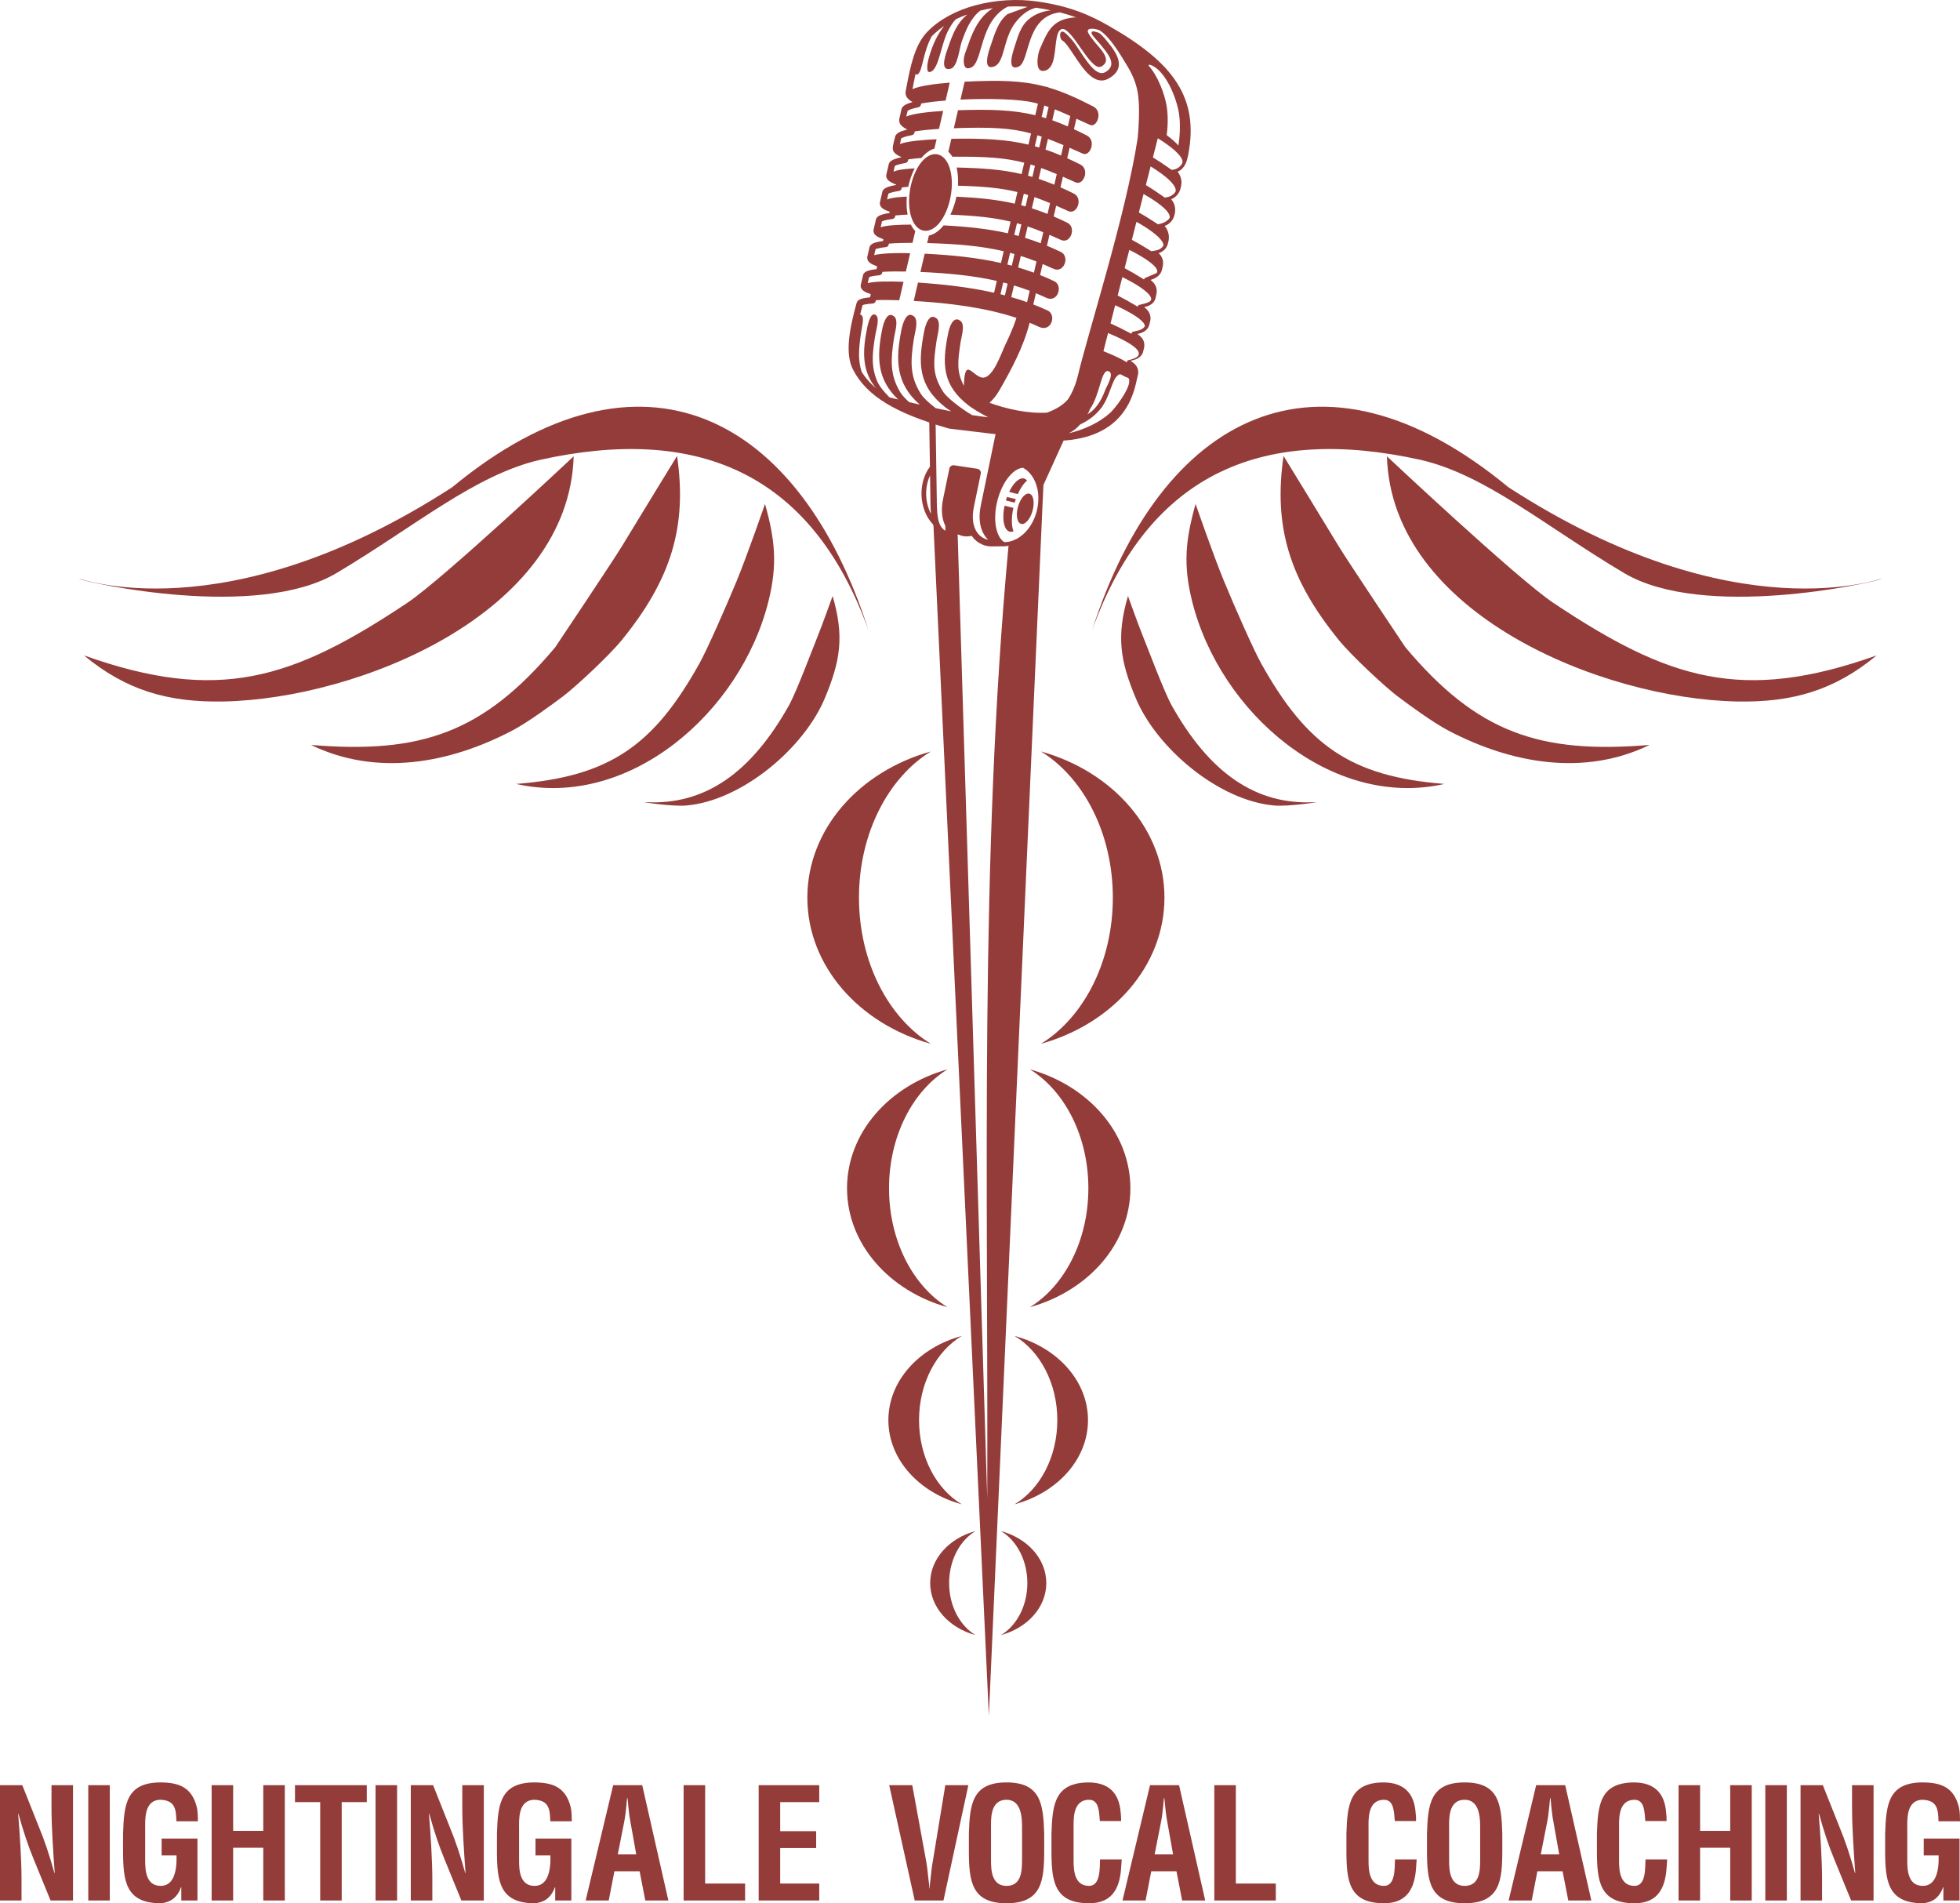 <?xml version="1.0" encoding="UTF-8"?>
<!-- Generator: Adobe Illustrator 16.0.0, SVG Export Plug-In . SVG Version: 6.00 Build 0)  -->
<svg xmlns="http://www.w3.org/2000/svg" xmlns:xlink="http://www.w3.org/1999/xlink" version="1.1" id="_x23_Layer_1" x="0px" y="0px" width="297.743px" height="289.087px" viewBox="0 0 297.743 289.087" xml:space="preserve">
<path fill-rule="evenodd" clip-rule="evenodd" fill="#933C3A" d="M12.056,87.959c-0.434-0.434,21.799,8.613,56.639-13.953  c28.841-23.824,52.789-10.847,63.239,21.719c-8.827-24.483-26.588-31.013-49.822-25.895c-9.918,2.26-18.866,9.997-30.969,17.201  C39.04,94.233,13.504,88.512,12.056,87.959L12.056,87.959z M87.146,69.311L87.146,69.311c0,0-19.807,18.613-25.297,22.273  c-17.438,11.626-28.647,15.249-49.09,7.968c6.405,5.313,12.799,7.159,21.208,6.997C54.397,106.155,86.447,93.237,87.146,69.311  L87.146,69.311z M102.855,69.253L102.855,69.253c0,0-7.035,11.477-8.332,13.638c-1.295,2.16-10.182,15.426-10.182,15.426  C73.425,111.305,63.95,114.54,47.24,113.149c9.943,4.818,20.975,2.836,30.524-2.153c2.364-1.235,5.929-3.846,7.799-5.257  c1.871-1.413,6.941-6.118,8.89-8.514C102.055,87.881,104.385,79.877,102.855,69.253L102.855,69.253z M116.214,76.542L116.214,76.542  c0,0-2.663,7.714-4.3,11.688c-1.637,3.975-4.535,10.521-5.657,12.53c-6.937,12.424-13.571,17.19-27.844,18.313  c17.083,3.871,34.102-10.777,38.33-27.766C118.14,85.697,117.721,81.94,116.214,76.542L116.214,76.542z M126.484,90.529  L126.484,90.529c0,0-1.514,4.229-2.224,5.989c-0.71,1.76-3.149,8.245-4.322,10.466c-5.81,10.425-12.87,15.366-21.938,14.853  c-0.85-0.048,4.122,0.697,6.25,0.512c8.477-0.734,17.896-8.729,21.06-16.319C127.666,100.369,128.274,96.658,126.484,90.529z"></path>
<g>
	<path fill-rule="evenodd" clip-rule="evenodd" fill="#933C3A" d="M285.78,87.959c0.432-0.434-21.799,8.613-56.641-13.953   C200.298,50.182,176.35,63.16,165.9,95.725c8.829-24.483,26.588-31.013,49.822-25.895c9.918,2.26,18.866,9.997,30.97,17.201   C258.794,94.233,284.33,88.512,285.78,87.959z"></path>
	<path fill-rule="evenodd" clip-rule="evenodd" fill="#933C3A" d="M210.688,69.311c0,0,19.808,18.613,25.298,22.273   c17.438,11.626,28.647,15.249,49.09,7.968c-6.404,5.313-12.799,7.159-21.209,6.997C243.437,106.155,211.389,93.237,210.688,69.311z   "></path>
	<path fill-rule="evenodd" clip-rule="evenodd" fill="#933C3A" d="M194.981,69.253c0,0,7.034,11.477,8.33,13.638   c1.296,2.16,10.182,15.426,10.182,15.426c10.918,12.988,20.392,16.223,37.102,14.832c-9.943,4.818-20.973,2.836-30.523-2.153   c-2.365-1.235-5.93-3.846-7.8-5.257c-1.87-1.413-6.941-6.118-8.89-8.514C195.779,87.881,193.45,79.877,194.981,69.253z"></path>
	<path fill-rule="evenodd" clip-rule="evenodd" fill="#933C3A" d="M181.62,76.542c0,0,2.664,7.714,4.301,11.688   c1.637,3.975,4.535,10.521,5.657,12.53c6.937,12.424,13.571,17.19,27.843,18.313c-17.083,3.871-34.101-10.777-38.33-27.766   C179.694,85.697,180.114,81.94,181.62,76.542z"></path>
	<path fill-rule="evenodd" clip-rule="evenodd" fill="#933C3A" d="M171.351,90.529c0,0,1.513,4.229,2.223,5.989   c0.711,1.76,3.151,8.245,4.324,10.466c5.809,10.425,12.869,15.366,21.937,14.853c0.851-0.048-4.122,0.697-6.25,0.512   c-8.475-0.734-17.896-8.729-21.058-16.319C170.168,100.369,169.562,96.658,171.351,90.529z"></path>
</g>
<path fill-rule="evenodd" clip-rule="evenodd" fill="#933C3A" d="M130.487,136.343c0-9.776,4.457-18.224,10.919-22.203  c-10.888,3.034-18.76,11.828-18.76,22.203c0,10.377,7.872,19.172,18.76,22.203C134.944,154.568,130.487,146.122,130.487,136.343  L130.487,136.343z M158.132,114.14L158.132,114.14c6.46,3.979,10.919,12.427,10.919,22.203c0,9.778-4.459,18.225-10.919,22.203  c10.886-3.031,18.76-11.826,18.76-22.203C176.892,125.968,169.018,117.174,158.132,114.14L158.132,114.14z M135.052,180.488  L135.052,180.488c0-7.953,3.628-14.826,8.883-18.063c-8.856,2.467-15.262,9.622-15.262,18.063c0,8.443,6.405,15.598,15.262,18.065  C138.68,195.316,135.052,188.443,135.052,180.488L135.052,180.488z M156.448,162.424L156.448,162.424  c5.259,3.237,8.885,10.11,8.885,18.063c0,7.955-3.626,14.828-8.885,18.065c8.859-2.468,15.266-9.622,15.266-18.065  C171.713,172.046,165.307,164.891,156.448,162.424L156.448,162.424z M139.611,215.705L139.611,215.705  c0-5.629,2.647-10.491,6.485-12.783c-6.468,1.747-11.143,6.81-11.143,12.783s4.675,11.035,11.143,12.781  C142.258,226.196,139.611,221.333,139.611,215.705L139.611,215.705z M154.134,202.921L154.134,202.921  c3.836,2.292,6.483,7.154,6.483,12.783s-2.647,10.491-6.483,12.781c6.466-1.746,11.142-6.808,11.142-12.781  S160.6,204.668,154.134,202.921L154.134,202.921z M144.18,240.456L144.18,240.456c0-3.478,1.637-6.482,4.008-7.898  c-3.997,1.079-6.886,4.208-6.886,7.898c0,3.691,2.889,6.82,6.886,7.899C145.817,246.939,144.18,243.934,144.18,240.456  L144.18,240.456z M152.057,232.557L152.057,232.557c2.373,1.416,4.008,4.421,4.008,7.898c0,3.479-1.635,6.483-4.008,7.899  c3.997-1.079,6.886-4.208,6.886-7.899C158.943,236.765,156.054,233.636,152.057,232.557z"></path>
<g>
	<path fill-rule="evenodd" clip-rule="evenodd" fill="#933C3A" d="M156.374,74.984c0.613,0.161,0.829,1.319,0.483,2.587   c-0.346,1.269-1.124,2.166-1.737,2.006c-0.612-0.16-0.83-1.319-0.483-2.587C154.983,75.721,155.761,74.824,156.374,74.984   L156.374,74.984z M134.666,61.295L134.666,61.295c2.357,1.427,5.451,2.641,9.465,3.793l0.093,0.016l7.489,0.903l-2.234,10.83   c-0.599,2.78,0.293,4.733,1.923,5.425c0.393,0.169,0.79,0.246,1.176,0.246c0.22,0,0.438-0.025,0.647-0.074l-0.022,0.47   c-4.438,47.969-3.07,96.591-3.23,144.763l-4.534-147.747l-0.552-0.081c0.477,0.633-1.282,2.109-2.285,0.104l-0.013-0.443   l-0.807-0.12l8.437,181.23l8.136-183.629l0.157-3.327l3.06-6.733c1.35-0.094,2.607-0.311,3.758-0.666   c3.607-1.115,6.163-3.572,7.194-7.839l0.367-1.61l0.013-0.082c0.086-1.021-0.56-1.537-1.179-1.923   c0.546-0.108,1.179-0.277,1.604-0.767c0.14-0.171,0.188-0.259,0.281-0.453c0.071-0.241,0.145-0.533,0.195-0.779   c0.175-1.073-0.378-1.618-1.023-2.071c0.524-0.12,1.094-0.307,1.479-0.761c0.06-0.07,0.115-0.149,0.164-0.235l0.015-0.028   c0.041-0.077,0.077-0.158,0.106-0.239c0.076-0.255,0.165-0.563,0.208-0.826c0.092-0.694-0.146-1.212-0.523-1.62   c-0.127-0.139-0.267-0.261-0.414-0.372c0.479-0.11,0.981-0.281,1.349-0.674c0.067-0.071,0.131-0.154,0.191-0.25   c0.056-0.09,0.104-0.188,0.143-0.292c0.081-0.275,0.134-0.605,0.194-0.89c0.103-0.696-0.124-1.218-0.491-1.631   c-0.129-0.145-0.275-0.273-0.428-0.39L175,42.447c0.382-0.14,0.757-0.336,1.046-0.631l0.008-0.008   c0.086-0.088,0.164-0.187,0.231-0.291l0.02-0.03c0.059-0.099,0.113-0.207,0.154-0.319c0.081-0.263,0.137-0.574,0.198-0.846   c0.098-0.641-0.068-1.155-0.388-1.591c-0.074-0.102-0.159-0.198-0.249-0.29c0.367-0.116,0.735-0.315,1.026-0.69l0.061-0.079   c0.057-0.079,0.107-0.165,0.154-0.258l0.014-0.028c0.045-0.091,0.085-0.19,0.118-0.296c0.054-0.196,0.099-0.413,0.143-0.616   c0.089-0.583-0.01-1.125-0.244-1.599l-0.021-0.035c-0.097-0.188-0.214-0.363-0.351-0.522l0.167-0.068   c0.348-0.158,0.685-0.396,0.951-0.767l0.048-0.069c0.058-0.091,0.114-0.191,0.165-0.299c0.05-0.109,0.096-0.23,0.134-0.359   c0.037-0.143,0.079-0.305,0.099-0.452c0.099-0.612-0.005-1.129-0.248-1.578c-0.089-0.167-0.197-0.319-0.321-0.464l0.05-0.021   c0.367-0.162,0.729-0.415,1.009-0.817l0.025-0.041c0.059-0.087,0.111-0.18,0.159-0.277c0.051-0.104,0.1-0.225,0.143-0.36   l0.118-0.498c0.125-0.535,0.056-1.044-0.139-1.506c-0.099-0.235-0.23-0.458-0.383-0.662c0.099-0.042,0.195-0.093,0.291-0.153   l0.041-0.029c0.311-0.203,0.592-0.497,0.811-0.912l0.015-0.028c0.052-0.101,0.104-0.217,0.154-0.342   c0.049-0.129,0.094-0.269,0.133-0.418l0.153-0.666c0.84-4.33,0.292-7.83-1.717-10.967c-1.983-3.096-5.389-5.81-10.285-8.608   c-1.427-0.814-2.889-1.566-4.629-2.205c-1.735-0.639-3.74-1.163-6.255-1.525c-2.972-0.428-6.369-0.263-9.491,0.591   c-2.793,0.765-5.373,2.08-7.252,4.015c-1.943,1.999-2.593,5.394-3.157,8.338l-0.147,0.779c-0.032,0.396,0.068,0.735,0.409,1.077   c0.156,0.159,0.372,0.314,0.656,0.479c-0.3,0.081-0.563,0.167-0.778,0.255c-0.441,0.183-0.74,0.412-0.862,0.688l-0.034,0.106   l-0.351,1.54c-0.033,0.411,0.057,0.729,0.408,1.058l0.028,0.025c0.185,0.165,0.44,0.325,0.796,0.504   c-0.284,0.065-0.537,0.136-0.753,0.208c-0.365,0.123-0.649,0.269-0.833,0.435l-0.171,0.209c-0.051,0.063-0.081,0.135-0.094,0.211   c-0.119,0.509-0.281,1.063-0.359,1.574c-0.035,0.43,0.059,0.729,0.429,1.04l0.033,0.024c0.197,0.16,0.478,0.314,0.874,0.5   c-0.365,0.074-0.683,0.156-0.94,0.244c-0.383,0.129-0.667,0.289-0.836,0.478l-0.087,0.12c-0.04,0.056-0.065,0.117-0.076,0.181   l-0.387,1.657l-0.011,0.156c0.021,0.662,0.664,0.967,1.492,1.318l-0.013,0.063c-0.448,0.076-0.831,0.165-1.13,0.267l-0.027,0.01   c-0.423,0.146-0.715,0.342-0.849,0.588c-0.023,0.045-0.041,0.091-0.049,0.139l-0.382,1.655l-0.011,0.114   c-0.007,0.687,0.691,1.007,1.51,1.298l-0.042,0.181c-0.413,0.062-0.768,0.135-1.049,0.218c-0.409,0.119-0.708,0.279-0.872,0.481   l-0.053,0.073c-0.038,0.057-0.063,0.119-0.076,0.183l-0.373,1.609c-0.012,0.046-0.015,0.092-0.012,0.138   c0.009,0.685,0.717,0.979,1.514,1.286l-0.063,0.272c-0.44,0.057-0.816,0.128-1.11,0.214c-0.447,0.131-0.754,0.318-0.887,0.57   c-0.024,0.045-0.04,0.091-0.048,0.137l-0.339,1.461c-0.011,0.071-0.014,0.112-0.014,0.185c0.011,0.682,0.716,0.976,1.511,1.28   l-0.097,0.423c-0.353,0.04-0.668,0.089-0.932,0.147c-0.375,0.086-0.664,0.199-0.845,0.345l-0.156,0.169   c-0.054,0.062-0.089,0.134-0.104,0.21l-0.362,1.551c-0.012,0.048-0.015,0.096-0.012,0.143c0.018,0.661,0.792,0.989,1.537,1.228   l-0.113,0.49c-0.373,0.034-0.7,0.078-0.969,0.134c-0.393,0.084-0.688,0.207-0.861,0.37c-0.035,0.033-0.065,0.072-0.088,0.111   l-0.062,0.097c-0.025,0.042-0.045,0.085-0.056,0.129c-0.577,2.072-1.014,4.002-1.162,5.691c-0.152,1.746,0,3.261,0.617,4.451   C130.64,58.179,132.273,59.846,134.666,61.295L134.666,61.295z M159.269,13.291L159.269,13.291l0.006-0.03l-0.669-0.152   c-3.365-0.88-6.737-0.955-12.067-0.7l-0.633,2.719c4.253-0.203,8.956-0.081,11.159,0.461c0.209,0.051,0.411,0.104,0.61,0.157   l-0.407,1.754c-3.334-0.809-6.736-0.918-11.737-0.758l-0.633,2.731c5.606-0.187,8.62-0.054,11.729,0.79l-0.396,1.706   c-3.387-0.811-6.855-0.969-11.709-0.89l-0.459,1.98c0.228,0.203,0.433,0.454,0.611,0.746c4.987-0.043,7.952,0.141,10.919,0.909   l-0.4,1.726c-3.038-0.712-6.032-0.904-9.873-0.996c0.19,0.813,0.264,1.751,0.199,2.764c3.89,0.104,6.514,0.342,9.04,0.963   l-0.408,1.762c-2.791-0.64-5.576-0.901-8.859-1.06c-0.203,0.995-0.522,1.922-0.922,2.735c3.744,0.147,6.5,0.423,9.148,1.052   l-0.411,1.775c-3.007-0.684-6.128-1.011-9.759-1.201c-0.679,0.834-1.453,1.391-2.239,1.546l-0.264,1.14   c4.581,0.131,8.168,0.431,11.629,1.243l-0.415,1.784c-3.629-0.823-7.429-1.206-11.589-1.414l-0.646,2.774   c4.254,0.189,8.031,0.552,11.603,1.363l-0.415,1.794c-3.699-0.831-7.596-1.277-11.56-1.543l-0.648,2.786   c5.477,0.329,10.893,1.013,15.601,2.577c-0.106,0.35-0.599,1.858-1.738,4.185c-0.565,1.19-1.896,5.247-3.552,4.867   c-1.459-0.333-2.59-3.129-2.683,1.266c-1.179-2.166-0.92-3.824-0.515-6.606c0.117-0.795,0.745-2.683-0.016-3.258   c-0.524-0.396-0.945-0.257-1.307,0.311c-0.289,0.454-0.479,1.166-0.573,1.633c-0.901,4.523-0.941,7.825,3.181,10.951   c0.218,0.165,0.542,0.381,0.916,0.616c0,0,0.104,0.102,0.256,0.159c0.555,0.337,1.184,0.692,1.736,0.976   c-0.748-0.084-1.551-0.192-2.43-0.33c-1.767-1.022-3.869-2.711-4.383-3.508c-1.761-2.733-1.487-4.516-1.026-7.793   c0.117-0.829,0.75-2.802-0.01-3.4c-0.524-0.413-0.945-0.268-1.306,0.324c-0.291,0.474-0.483,1.219-0.577,1.705   c-0.91,4.725-0.953,8.173,3.164,11.432c0.226,0.179,0.564,0.415,0.955,0.669c-0.732-0.145-1.515-0.305-2.351-0.485   c-1.071-0.813-1.89-1.583-2.278-2.2c-1.735-2.75-1.539-5.065-1.044-8.338c0.123-0.828,0.773-2.795,0.021-3.4   c-0.521-0.42-0.942-0.276-1.31,0.312c-0.294,0.47-0.494,1.214-0.592,1.7c-0.921,4.548-0.89,8.173,2.781,11.386   c-0.518-0.119-1.055-0.244-1.612-0.376c-0.619-0.547-1.096-1.07-1.385-1.552c-1.602-2.678-1.396-5.034-0.923-8.187   c0.12-0.798,0.742-2.694,0.025-3.275c-0.496-0.402-0.898-0.266-1.248,0.3c-0.281,0.456-0.472,1.172-0.565,1.641   c-0.858,4.256-0.777,7.653,2.432,10.673c-0.433-0.105-0.876-0.214-1.329-0.326c-0.885-0.889-1.554-1.725-1.862-2.447   c-0.983-2.317-0.738-4.367-0.273-7.111c0.118-0.693,0.628-2.346,0.162-2.847c-0.324-0.346-0.661-0.219-0.925,0.278   c-0.214,0.396-0.376,1.019-0.462,1.428c-0.784,3.732-0.823,6.694,1.306,9.315c-0.887-0.764-1.604-1.585-2.175-2.487   c-0.609-1.915-0.418-3.682-0.077-6.026c0.09-0.613,0.47-2.085,0.136-2.508c-0.104-0.13-0.202-0.179-0.294-0.152   c0.116-0.475,0.244-0.958,0.381-1.45c0.063-0.032,0.187-0.067,0.361-0.104c0.299-0.063,0.702-0.11,1.188-0.142   c0.208-0.015,0.393-0.162,0.44-0.375l0.031-0.135c0.987-0.043,2.209-0.034,3.546,0.013l0.649-2.799   c-2.402-0.099-4.469-0.07-5.438,0.202l0.209-0.909c0.08-0.041,0.22-0.084,0.409-0.127c0.29-0.065,0.683-0.119,1.153-0.161   c0.202-0.019,0.38-0.163,0.428-0.373l0.033-0.145c0.993-0.063,2.224-0.078,3.567-0.055l0.648-2.783   c-2.304-0.053-4.467,0.021-5.467,0.303l0.215-0.92l0.281-0.086c0.309-0.089,0.744-0.163,1.281-0.219   c0.201-0.02,0.378-0.166,0.427-0.374l0.035-0.155c1-0.083,2.236-0.119,3.59-0.118l0.415-1.786   c-0.256-0.265-0.481-0.599-0.669-0.986c-1.99,0.018-3.714,0.102-4.591,0.405l0.204-0.892c0.061-0.035,0.184-0.081,0.356-0.132   c0.305-0.089,0.717-0.167,1.211-0.23c0.205-0.016,0.385-0.162,0.433-0.374l0.038-0.166c0.555-0.056,1.179-0.099,1.855-0.131   c-0.158-0.814-0.206-1.738-0.122-2.727c-0.593,0.032-2.125,0.074-2.999,0.434l0.207-0.896c0.043-0.025,0.142-0.063,0.289-0.114   l0.025-0.008c0.312-0.105,0.749-0.197,1.286-0.278c0.191-0.027,0.355-0.17,0.4-0.37l0.039-0.17   c0.311-0.033,0.668-0.068,0.973-0.096c0.216-1.02,0.552-1.969,0.97-2.793c-0.607,0.047-2.279,0.089-3.21,0.498l0.198-0.859   c0.068-0.049,0.202-0.108,0.391-0.172c0.294-0.1,0.691-0.192,1.162-0.274l0.109-0.03c0.169-0.045,0.307-0.178,0.349-0.359   l0.041-0.175c0.588-0.083,1.259-0.153,1.986-0.21c0.604-0.723,1.284-1.225,1.977-1.422l0.331-1.426   c-2.004,0.094-4.423,0.283-5.563,0.729c0.063-0.279,0.121-0.568,0.182-0.831l0.021-0.025c0.089-0.066,0.248-0.14,0.467-0.213   c0.298-0.099,0.683-0.195,1.132-0.279l0.108-0.032c0.143-0.056,0.257-0.18,0.294-0.342l0.044-0.193   c1.023-0.164,2.292-0.291,3.679-0.38l0.635-2.732c-2.098,0.134-4.491,0.372-5.604,0.85l0.203-0.871   c0.038-0.037,0.154-0.096,0.337-0.17c0.314-0.132,0.757-0.255,1.294-0.366c0.186-0.033,0.343-0.173,0.388-0.368l0.046-0.205   c1.028-0.185,2.306-0.332,3.704-0.443l0.631-2.723c-2.154,0.174-4.556,0.468-5.658,0.99l0.034-0.186   c0.134-0.697,0.272-1.423,0.433-2.146c0.079,0.15,0.215,0.188,0.408,0.013c0.669-0.603,0.736-3.347,2.057-5.716   c0.57-0.585,1.209-1.11,1.903-1.577c-0.963,1.157-1.797,2.799-2.39,4.988c-0.101,0.371-0.585,2.473,0.416,1.944   c1.185-0.628,1.492-4.167,2.541-6.184c0.347-0.664,0.668-1.208,1.17-1.748c0.561-0.272,1.145-0.515,1.745-0.73   c-1.491,1.249-2.148,2.779-2.882,4.923c-0.262,0.77-1.437,3.663,0.266,3.347c1.183-0.218,1.386-3.036,1.769-4.128   c0.635-1.771,1.34-3.572,2.837-4.737c0.626-0.153,1.265-0.277,1.905-0.375c-0.256,0.167-0.525,0.372-0.824,0.625   c-1.539,1.294-2.341,3.228-2.984,5.11c-0.223,0.647-0.615,1.46-0.617,2.207c-0.003,0.927,0.251,1.429,1.081,1.103   c1.886-0.745,1.211-6.998,5.597-9.274c1.026-0.056,2.042-0.042,3.024,0.034l-3.075,1.115c-1.486,1.209-1.938,3.075-2.559,4.837   c-0.22,0.623-1.363,3.871,0.6,3.09c1.574-0.628,1.301-4.213,3.17-6.638c0.922-1.191,1.888-1.945,3.14-2.267   c0.029,0.005,0.058,0.007,0.086,0.013c0.772,0.111,1.496,0.238,2.174,0.379c-1.202,0.135-2.354,0.533-3.33,1.333   c-1.352,1.11-1.723,2.814-2.254,4.423c-0.2,0.608-1.155,3.533,0.641,2.82c1.816-0.723,0.993-7.631,6.306-8.262   c0.907,0.233,1.737,0.492,2.508,0.776c-0.105-0.008-0.21-0.011-0.314-0.008c-3.409,0.293-4.108,2.188-5.284,4.932   c-0.286,0.683-0.709,3.19,0.486,3.195c0.629,0.002,1.09-0.402,1.358-0.939c0.192-0.389,0.301-0.839,0.38-1.265   c0.178-0.953,0.207-1.947,0.396-2.883c0.096-0.477,0.318-1.322,0.954-1.287c0.732,0.04,2.045,1.988,2.447,2.561   c0.576,0.818,1.759,2.631,2.615,3.089c0.256,0.135,0.509,0.185,0.772,0.043c1.726-0.974-0.24-2.718-1.034-3.712   c-0.388-0.485-0.762-0.937-1.03-1.5c-0.215-0.829,1.37-0.485,1.821-0.252c1.589,1.033,3.134,3.688,4.134,5.335   c1.696,2.794,1.871,4.725,1.803,7.896c-0.026,1.089-0.092,2.092-0.19,3.108c-1.807,11.768-7.588,29.714-9.085,36.083   c-0.251,1.036-0.595,1.961-1.024,2.781c-0.146,0.272-0.296,0.533-0.46,0.783c-0.653,0.831-1.773,1.527-3.2,2.063   c-2.986,0.186-6.32-0.618-8.737-1.495c0.488-0.46,1.022-1.071,1.492-1.89c1.861-3.229,3.678-6.64,4.6-10.268   c0.472,0.192,0.933,0.396,1.385,0.608c1.944,0.919,2.718-1.829,1.372-2.458c-0.722-0.337-1.457-0.646-2.204-0.935l0.394-1.7   c0.52,0.213,1.038,0.441,1.556,0.685c1.783,0.838,2.614-1.857,1.245-2.506c-0.719-0.34-1.438-0.653-2.16-0.94l0.39-1.677   c0.538,0.226,1.085,0.466,1.643,0.725c1.604,0.742,2.537-1.874,1.116-2.557c-0.716-0.344-1.419-0.658-2.115-0.945l0.386-1.659   c0.557,0.238,1.132,0.495,1.732,0.772c1.481,0.685,2.409-1.915,0.985-2.608c-0.712-0.347-1.4-0.662-2.072-0.948l0.378-1.636   c0.579,0.25,1.183,0.52,1.824,0.813c1.35,0.615,2.308-1.939,0.855-2.656c-0.702-0.347-1.378-0.663-2.031-0.951l0.374-1.609   c0.604,0.263,1.239,0.544,1.916,0.851c1.214,0.546,2.211-1.965,0.728-2.708c-0.688-0.345-1.349-0.662-1.991-0.951l0.367-1.585   c0.628,0.271,1.296,0.567,2.009,0.887c1.103,0.491,2.103-1.993,0.601-2.759c-0.679-0.345-1.326-0.663-1.954-0.954l0.368-1.587   c0.641,0.291,1.33,0.605,2.097,0.943c1.014,0.445,2.004-2.017,0.47-2.806C163.459,14.82,161.341,13.898,159.269,13.291   L159.269,13.291z M142.083,23.411L142.083,23.411l0.222,0.016c0.733,0.099,1.328,0.646,1.726,1.492   c0.368,0.783,0.573,1.847,0.564,3.043c-0.005,0.433-0.037,0.885-0.099,1.345l-0.002,0.01c-0.21,1.563-0.728,2.977-1.396,4   c-0.704,1.086-1.592,1.751-2.491,1.742l-0.218-0.015c-0.736-0.099-1.332-0.647-1.729-1.494c-0.37-0.788-0.573-1.851-0.563-3.049   c0.003-0.429,0.035-0.878,0.097-1.336c0.21-1.566,0.729-2.985,1.396-4.013C140.296,24.068,141.184,23.403,142.083,23.411   L142.083,23.411z M168.423,11.921L168.423,11.921c-2.131,1.204-3.846-1.381-5.303-3.581c-0.669-1.009-1.275-1.926-1.721-2.175   c-0.261-0.174-0.327-0.447-0.353-0.746c-0.042-0.494,0.208-0.824,0.683-0.482c0.298,0.215,0.838,0.786,1.087,1.082   c0.438,0.529,0.836,1.144,1.216,1.718c1.198,1.809,2.609,3.935,3.857,3.232c1.193-0.672,1.069-1.582,0.58-2.449   c-0.321-0.568-0.802-1.151-1.22-1.662c-0.193-0.235-0.366-0.446-0.578-0.671c-0.186-0.201-0.365-0.429-0.547-0.639   c-0.132-0.154-0.478-0.573-0.208-0.748c0.145-0.094,0.466,0.023,0.633,0.066c0.432,0.109,0.578,0.23,0.888,0.55   c0.137,0.138,0.265,0.28,0.392,0.428c0.089,0.104,0.178,0.213,0.267,0.321c0.442,0.539,0.95,1.157,1.324,1.82   C170.197,9.364,170.381,10.818,168.423,11.921L168.423,11.921z M158.9,17.952L158.9,17.952c-0.223-0.069-0.444-0.137-0.666-0.198   l0.399-1.725c0.224,0.071,0.443,0.146,0.661,0.223L158.9,17.952L158.9,17.952z M160.237,16.606L160.237,16.606   c0.755,0.299,1.513,0.632,2.346,1.009l-0.369,1.589c-0.815-0.357-1.597-0.667-2.361-0.936L160.237,16.606L160.237,16.606z    M158.249,20.759L158.249,20.759l-0.383,1.651c-0.223-0.068-0.445-0.132-0.668-0.193l0.388-1.675   C157.805,20.611,158.026,20.683,158.249,20.759L158.249,20.759z M159.194,21.098L159.194,21.098   c0.737,0.275,1.515,0.589,2.36,0.949l-0.367,1.577c-0.813-0.343-1.598-0.644-2.369-0.908L159.194,21.098L159.194,21.098z    M156.83,26.872L156.83,26.872c-0.223-0.065-0.445-0.129-0.668-0.188l0.395-1.702c0.221,0.065,0.441,0.135,0.664,0.208   L156.83,26.872L156.83,26.872z M158.167,25.516L158.167,25.516c0.747,0.269,1.527,0.577,2.366,0.93l-0.373,1.609   c-0.818-0.338-1.605-0.63-2.376-0.884L158.167,25.516L158.167,25.516z M156.191,29.624L156.191,29.624l-0.4,1.729   c-0.223-0.063-0.447-0.126-0.669-0.183l0.404-1.747C155.748,29.487,155.969,29.554,156.191,29.624L156.191,29.624z M157.144,29.939   L157.144,29.939c0.753,0.262,1.533,0.562,2.368,0.91l-0.382,1.644c-0.813-0.322-1.604-0.605-2.382-0.853L157.144,29.939   L157.144,29.939z M155.155,34.096L155.155,34.096l-0.407,1.751c-0.223-0.063-0.446-0.122-0.671-0.178l0.41-1.765   C154.709,33.967,154.93,34.029,155.155,34.096L155.155,34.096z M156.108,34.396L156.108,34.396   c0.771,0.256,1.556,0.547,2.377,0.879l-0.388,1.675c-0.802-0.309-1.597-0.581-2.39-0.824L156.108,34.396L156.108,34.396z    M154.112,38.589L154.112,38.589l-0.41,1.765c-0.222-0.061-0.446-0.118-0.67-0.175l0.411-1.775   C153.666,38.464,153.889,38.525,154.112,38.589L154.112,38.589z M155.069,38.877L155.069,38.877   c0.786,0.249,1.578,0.529,2.384,0.843l-0.393,1.696c-0.793-0.292-1.591-0.555-2.396-0.791L155.069,38.877L155.069,38.877z    M153.07,43.081L153.07,43.081l-0.413,1.783c-0.225-0.059-0.448-0.116-0.674-0.172l0.416-1.787   C152.623,42.959,152.847,43.019,153.07,43.081L153.07,43.081z M154.03,43.356L154.03,43.356c0.804,0.241,1.6,0.512,2.393,0.812   l-0.4,1.725c-0.788-0.278-1.589-0.534-2.402-0.765L154.03,43.356L154.03,43.356z M175.138,23.908L175.138,23.908l0.742-2.909   c1.754,1.082,3.035,2.129,3.534,2.929c0.191,0.31,0.267,0.58,0.206,0.802c-0.294,0.663-0.947,1.048-1.66,1.063   c-0.131-0.094-0.261-0.188-0.393-0.281C176.789,24.961,175.983,24.427,175.138,23.908L175.138,23.908z M178.413,28.305   L178.413,28.305c0.146,0.259,0.21,0.496,0.182,0.705l-0.015,0.106c-0.406,0.596-0.942,0.806-1.642,0.9   c-0.132-0.094-0.264-0.188-0.397-0.283c-0.791-0.56-1.612-1.101-2.474-1.628l0.723-2.83   C176.57,26.367,177.933,27.454,178.413,28.305L178.413,28.305z M177.487,32.356L177.487,32.356   c0.173,0.274,0.249,0.533,0.192,0.763c-0.42,0.568-1.111,0.843-1.79,0.945c-0.133-0.089-0.267-0.178-0.401-0.267   c-0.797-0.524-1.62-1.036-2.484-1.529l0.715-2.802C175.002,30.198,176.865,31.37,177.487,32.356L177.487,32.356z M176.517,36.638   L176.517,36.638c0.175,0.268,0.25,0.506,0.202,0.703c-0.499,0.683-1.092,0.708-1.849,0.81c-0.138-0.089-0.274-0.177-0.414-0.264   c-0.81-0.509-1.641-0.995-2.515-1.462l0.698-2.733C174.5,34.731,175.983,35.822,176.517,36.638L176.517,36.638z M175.587,40.678   L175.587,40.678c0.225,0.312,0.28,0.583,0.118,0.796l-1.801,0.768l-0.126,0.211c-0.137-0.087-0.271-0.173-0.408-0.259   c-0.816-0.512-1.649-0.996-2.528-1.46l0.71-2.784C173.462,38.913,175.035,39.916,175.587,40.678L175.587,40.678z M174.64,44.856   L174.64,44.856c0.221,0.294,0.296,0.551,0.188,0.751c-0.173,0.404-1.434,0.62-1.855,0.721c-0.055,0.084-0.136,0.167-0.136,0.265   c-0.138-0.084-0.276-0.166-0.416-0.249c-0.854-0.506-1.721-0.996-2.638-1.462l0.713-2.794   C172.451,43.045,174.057,44.079,174.64,44.856L174.64,44.856z M173.674,48.999L173.674,48.999c0.167,0.212,0.251,0.403,0.233,0.572   c-0.411,0.616-1.187,0.666-1.86,0.821c-0.073,0.126-0.162,0.091-0.162,0.316c-0.144-0.076-0.286-0.152-0.428-0.228   c-0.911-0.481-1.812-0.93-2.759-1.356l0.705-2.763C171.415,47.276,173.079,48.25,173.674,48.999L173.674,48.999z M172.737,53.108   L172.737,53.108c0.547,0.658,0.337,1.264-1.441,1.629c-0.028,0.063-0.075,0.162-0.124,0.286c-0.198-0.122-0.413-0.243-0.638-0.364   c-0.883-0.474-1.926-0.928-2.911-1.325l0.703-2.751C169.818,51.203,171.987,52.206,172.737,53.108L172.737,53.108z M167.901,59.231   L167.901,59.231c-0.691,1.87-1.609,3.08-2.727,3.712c0.195-0.274,0.33-0.542,0.362-0.75c1.616-2.22,1.723-6.339,2.922-5.787   C169.304,56.793,168.09,58.716,167.901,59.231L167.901,59.231z M169.348,57.558L169.348,57.558   c0.134-0.229,0.579-0.827,0.908-0.691c0.216,0.089,0.446,0.265,0.733,0.38c0.486,0.193,0.577,0.17,0.544,0.775   c-0.065,1.229-2.044,3.906-2.934,4.733c-1.725,1.51-3.949,2.513-6.24,3.055c0.809-0.426,1.144-0.701,1.726-1.341   c1.285-0.597,2.379-1.405,3.311-2.637C168.38,60.397,168.681,58.838,169.348,57.558L169.348,57.558z M177.234,20.529   L177.234,20.529c0.121-0.946,0.17-1.848,0.146-2.711c-0.012-0.349-0.032-0.694-0.067-1.031c-0.021-0.236-0.052-0.47-0.089-0.7   c-0.32-1.833-1.323-4.545-2.742-6.123c-0.012-0.157,0.127-0.195,0.559,0.011c2.095,0.996,3.628,4.795,4.04,7.143   c0.036,0.231,0.066,0.464,0.089,0.7c0.134,1.328,0.079,2.749-0.154,4.287C178.594,21.624,177.984,21.087,177.234,20.529   L177.234,20.529z M154.311,81.922L154.311,81.922c1.447-0.724,2.684-2.308,3.193-4.339c0.189-0.756,0.263-1.508,0.228-2.22v-0.01   l-0.003-0.052v-0.029l-0.002-0.023l-0.005-0.053v-0.014l-0.003-0.038l-0.003-0.052l-0.002-0.001l-0.005-0.05l-0.003-0.039   l-0.002-0.013l-0.004-0.051l-0.007-0.051l-0.006-0.052v-0.013l-0.007-0.038l-0.006-0.049v-0.002l-0.007-0.051l-0.006-0.035   l-0.002-0.014l-0.008-0.05l-0.003-0.023l-0.005-0.027l-0.008-0.049l-0.004-0.01l-0.006-0.04l-0.01-0.046v-0.003l-0.01-0.049   l-0.006-0.032l-0.004-0.018l-0.011-0.049l-0.005-0.02l-0.006-0.028c-0.319-1.419-1.094-2.574-2.186-3.146   c-1.521,0.131-3.172,2.211-3.879,5.031c-0.709,2.821-0.235,5.434,1.042,6.268c0.227,0.007,0.453-0.016,0.678-0.059l0.021-0.005   l0.027-0.005l0.028-0.005l0.013-0.003l0.041-0.01l0.028-0.006l0.018-0.003l0.01-0.004l0.027-0.006l0.028-0.007l0.022-0.006   l0.005-0.002l0.026-0.006l0.029-0.008l0.026-0.009l0.027-0.008l0.027-0.008l0.026-0.008l0.007-0.002l0.022-0.008l0.026-0.008   l0.027-0.01l0.011-0.003l0.017-0.005l0.026-0.009l0.027-0.01l0.018-0.007l0.01-0.005l0.028-0.009l0.025-0.01l0.022-0.008   l0.006-0.002l0.025-0.011l0.029-0.012l0.025-0.009l0.001-0.002l0.027-0.011l0.025-0.012l0.027-0.011l0.004-0.002l0.022-0.01   l0.027-0.013l0.027-0.011l0.009-0.005l0.017-0.008l0.026-0.013l0.027-0.013l0.013-0.007l0.015-0.006L154.311,81.922L154.311,81.922   z M153.296,74.717L153.296,74.717l1.321,0.332c0.413-0.933,0.915-1.661,1.411-2.05c-0.132-0.161-0.288-0.271-0.468-0.318   C154.843,72.493,153.952,73.342,153.296,74.717L153.296,74.717z M154.312,75.815L154.312,75.815l-1.335-0.335   c-0.062,0.173-0.12,0.352-0.176,0.534l1.34,0.337C154.195,76.167,154.251,75.99,154.312,75.815L154.312,75.815z M153.939,77.142   L153.939,77.142c-0.318,1.46-0.294,2.776,0.021,3.557c-0.2,0.081-0.397,0.102-0.583,0.053c-0.879-0.23-1.195-1.944-0.775-3.944   L153.939,77.142L153.939,77.142z M143.983,79.706L143.983,79.706l-0.258-0.038L143.983,79.706z"></path>
</g>
<path fill-rule="evenodd" clip-rule="evenodd" fill="#933C3A" d="M146.648,81.469c-0.018-0.002-0.038-0.003-0.056-0.005  c-0.035-0.003-0.066-0.006-0.102-0.011c-0.037-0.005-0.075-0.01-0.113-0.016c-0.233-0.04-0.469-0.108-0.7-0.209  c-0.423-0.18-0.566-0.021-0.878-0.362l-0.238,0.486c-0.001,0.045-0.008,0.088-0.021,0.132c-0.073,0.255-0.342,0.402-0.596,0.328  l-0.202-0.064l-0.188-0.074c-0.932-0.397-1.489-1.046-1.815-2.023c-1.147-1.156-1.713-2.891-1.754-4.48  c-0.038-1.489,0.362-3.077,1.28-4.275l-0.106-7.035c-0.003-0.043-0.001-0.089,0.008-0.133c0.052-0.263,0.306-0.435,0.566-0.382  l4.18,0.82l6.028,0.729c0.261,0.052,0.43,0.308,0.375,0.567l-2.367,11.473c-0.116,0.549-0.174,1.061-0.175,1.526  c-0.003,0.477,0.051,0.915,0.154,1.308c0.132,0.502,0.348,0.93,0.629,1.272c0.281,0.344,0.631,0.607,1.033,0.777l0.15,0.059  c0.134,0.05,0.571,0.536,0.709,0.562c0.14,0.023,1.06-0.157,1.2-0.157l-0.448,0.622l-0.628,0.073l-1.993,0.017  c-0.224,0-0.457-0.025-0.692-0.075c-0.226-0.048-0.453-0.117-0.672-0.211c-0.309-0.131-0.593-0.301-0.848-0.504  c-0.257-0.205-0.489-0.446-0.687-0.722l-0.076-0.106c-0.243,0.066-0.496,0.102-0.753,0.102c-0.038,0-0.08-0.001-0.119-0.003  C146.704,81.474,146.676,81.472,146.648,81.469L146.648,81.469z M141.424,78.036L141.424,78.036  c-0.063-0.648-0.086-1.39-0.086-2.233l-0.054-3.587C140.449,73.973,140.5,76.313,141.424,78.036L141.424,78.036z M143.603,80.616  L143.603,80.616l0.008-0.73c-0.27-0.534-0.444-1.159-0.504-1.862c-0.059-0.695-0.008-1.474,0.175-2.32l0.937-4.534  c0.035-0.165,0.129-0.302,0.254-0.39l0.013-0.009c0.129-0.085,0.285-0.121,0.438-0.101l3.547,0.532  c0.085,0.013,0.169,0.043,0.243,0.091l0.045,0.032c0.056,0.043,0.1,0.094,0.139,0.147l0.014,0.025  c0.035,0.059,0.063,0.127,0.076,0.198c0.017,0.085,0.017,0.17-0.003,0.258l-1.029,4.979c-0.185,0.86-0.218,1.629-0.129,2.292  c0.09,0.677,0.314,1.246,0.637,1.692c0.148,0.203,0.318,0.381,0.507,0.532c0.189,0.15,0.399,0.276,0.623,0.37  c0.167,0.07,0.332,0.122,0.491,0.156l0.027,0.006c-0.106-0.104-0.207-0.211-0.302-0.327c-0.366-0.446-0.646-1-0.814-1.639  c-0.124-0.471-0.188-0.993-0.186-1.558c0.003-0.537,0.066-1.113,0.195-1.723l2.263-10.952l-5.466-0.659  c-1.19-0.275-2.462-0.481-3.67-0.717l0.175,11.396c0,1.515,0.068,2.657,0.327,3.48C142.825,79.888,143.128,80.322,143.603,80.616z"></path>
<path fill-rule="evenodd" clip-rule="evenodd" fill="#933C3A" d="M7.823,274.606c0,1.569,0.07,3.246,0.163,4.924  c0.094,1.677,0.21,3.382,0.327,4.966H8.266c-0.794-2.845-1.494-4.919-2.335-6.947l-2.545-6.394H0v17.513h3.27v-3.285  c0-1.401-0.07-3.148-0.164-4.896c-0.094-1.774-0.234-3.545-0.35-4.989h0.046c0.771,2.751,1.471,4.872,2.335,6.946l2.545,6.224h3.409  v-17.513H7.823V274.606L7.823,274.606z M141.758,282.386c-0.187,0.98-0.304,1.984-0.397,2.988c-0.046,0.468-0.14,0.958-0.14,1.448  h-0.047c0-0.49-0.093-0.98-0.14-1.448c-0.094-1.004-0.211-2.008-0.397-2.988l-2.055-11.231h-3.503l3.877,17.513h4.366l3.782-17.513  h-3.502L141.758,282.386L141.758,282.386z M16.679,288.667v-17.513H13.41v17.513H16.679L16.679,288.667z M18.693,281.008  c0,4.67,0.35,8.079,5.72,8.079c1.191-0.094,2.429-0.607,3.083-2.429h0.046v2.009h2.452v-9.41h-5.441v2.568h2.265  c0.07,2.639-0.537,4.623-2.405,4.623c-2.241,0-2.358-2.358-2.358-3.806v-4.857c0-1.354-0.21-4.413,2.358-4.413  c2.219,0.094,2.335,1.495,2.382,3.27h3.269c-0.023-0.701,0-1.425-0.164-2.125c-0.747-3.036-2.685-3.76-5.487-3.783  c-5.23,0-5.58,3.316-5.72,7.776V281.008L18.693,281.008z M35.418,288.667v-8.01h4.577v8.01h3.269v-17.513h-3.269v6.935h-4.577  v-6.935h-3.269v17.513H35.418L35.418,288.667z M44.811,273.723h3.83v14.944h3.269v-14.944h3.806v-2.568H44.811V273.723  L44.811,273.723z M60.322,288.667v-17.513h-3.269v17.513H60.322L60.322,288.667z M70.228,274.606c0,1.569,0.07,3.246,0.164,4.924  c0.093,1.677,0.21,3.382,0.327,4.966h-0.047c-0.794-2.845-1.495-4.919-2.335-6.947l-2.546-6.394h-3.386v17.513h3.27v-3.285  c0-1.401-0.07-3.148-0.164-4.896c-0.093-1.774-0.233-3.545-0.35-4.989h0.047c0.771,2.751,1.471,4.872,2.335,6.946l2.545,6.224h3.409  v-17.513h-3.27V274.606L70.228,274.606z M75.489,281.008c0,4.67,0.35,8.079,5.721,8.079c1.19-0.094,2.429-0.607,3.082-2.429h0.047  v2.009h2.452v-9.41h-5.441v2.568h2.266c0.07,2.639-0.537,4.623-2.405,4.623c-2.242,0-2.358-2.358-2.358-3.806v-4.857  c0-1.354-0.21-4.413,2.358-4.413c2.219,0.094,2.335,1.495,2.382,3.27h3.269c-0.023-0.701,0-1.425-0.163-2.125  c-0.747-3.036-2.686-3.76-5.487-3.783c-5.23,0-5.581,3.316-5.721,7.776V281.008L75.489,281.008z M92.47,288.667l0.864-4.437h3.83  l0.863,4.437h3.503l-3.97-17.513h-4.413l-4.18,17.513H92.47L92.47,288.667z M94.829,276.688c0.164-0.816,0.234-1.61,0.327-2.428  c0.023-0.397,0.07-0.794,0.117-1.168h0.047c0.046,0.374,0.093,0.771,0.116,1.168c0.094,0.817,0.164,1.611,0.327,2.428l0.887,4.975  h-2.802L94.829,276.688L94.829,276.688z M113.188,288.667v-2.568h-6.07v-14.944h-3.27v17.513H113.188L113.188,288.667z   M124.45,288.667v-2.568h-5.932v-5.395h5.465v-2.568h-5.465v-4.413h5.932v-2.568h-9.2v17.513H124.45L124.45,288.667z   M147.182,281.008c0,4.67,0.35,8.079,5.72,8.079c5.371,0,5.722-3.409,5.722-8.079v-2.498c-0.141-4.46-0.49-7.776-5.722-7.776  c-5.229,0-5.58,3.316-5.72,7.776V281.008L147.182,281.008z M150.544,277.786c0-1.354-0.211-4.413,2.357-4.413  c2.429,0,2.359,3.105,2.359,4.507v4.483c0,1.681-0.023,4.086-2.359,4.086c-2.241,0-2.357-2.358-2.357-3.806V277.786L150.544,277.786  z M167.106,282.432c-0.07,1.121,0.14,4.017-1.658,4.017c-2.242,0-2.358-2.358-2.358-3.806v-4.857c0-1.354-0.21-4.413,2.358-4.413  c1.611,0,1.494,2.102,1.634,3.223h3.223c0.023-0.443-0.023-0.888-0.069-1.331c-0.233-2.989-1.868-4.483-4.787-4.53  c-5.23,0-5.581,3.316-5.721,7.776v2.498c0,4.67,0.35,8.079,5.721,8.079c3.643,0,4.717-2.452,4.88-5.65  c0.023-0.327,0.047-0.678,0.07-1.005H167.106L167.106,282.432z M174.023,288.667l0.864-4.437h3.83l0.863,4.437h3.503l-3.97-17.513  h-4.413l-4.18,17.513H174.023L174.023,288.667z M176.381,276.688c0.164-0.816,0.233-1.61,0.327-2.428  c0.023-0.397,0.07-0.794,0.117-1.168h0.047c0.046,0.374,0.093,0.771,0.116,1.168c0.094,0.817,0.164,1.611,0.327,2.428l0.887,4.975  h-2.802L176.381,276.688L176.381,276.688z M193.807,288.667v-2.568h-6.07v-14.944h-3.27v17.513H193.807L193.807,288.667z   M211.91,282.432c-0.069,1.121,0.141,4.017-1.657,4.017c-2.242,0-2.358-2.358-2.358-3.806v-4.857c0-1.354-0.211-4.413,2.358-4.413  c1.61,0,1.494,2.102,1.634,3.223h3.223c0.023-0.443-0.023-0.888-0.07-1.331c-0.233-2.989-1.868-4.483-4.786-4.53  c-5.23,0-5.581,3.316-5.721,7.776v2.498c0,4.67,0.35,8.079,5.721,8.079c3.643,0,4.717-2.452,4.88-5.65  c0.023-0.327,0.047-0.678,0.07-1.005H211.91L211.91,282.432z M216.773,281.008c0,4.67,0.351,8.079,5.721,8.079  c5.371,0,5.721-3.409,5.721-8.079v-2.498c-0.14-4.46-0.49-7.776-5.721-7.776s-5.58,3.316-5.721,7.776V281.008L216.773,281.008z   M220.135,277.786c0-1.354-0.21-4.413,2.358-4.413c2.429,0,2.358,3.105,2.358,4.507v4.483c0,1.681-0.023,4.086-2.358,4.086  c-2.241,0-2.358-2.358-2.358-3.806V277.786L220.135,277.786z M232.681,288.667l0.863-4.437h3.83l0.863,4.437h3.503l-3.97-17.513  h-4.413l-4.18,17.513H232.681L232.681,288.667z M235.04,276.688c0.163-0.816,0.233-1.61,0.326-2.428  c0.024-0.397,0.07-0.794,0.117-1.168h0.047c0.047,0.374,0.094,0.771,0.116,1.168c0.094,0.817,0.164,1.611,0.327,2.428l0.888,4.975  h-2.802L235.04,276.688L235.04,276.688z M249.966,282.432c-0.07,1.121,0.14,4.017-1.658,4.017c-2.241,0-2.358-2.358-2.358-3.806  v-4.857c0-1.354-0.21-4.413,2.358-4.413c1.611,0,1.494,2.102,1.635,3.223h3.223c0.023-0.443-0.023-0.888-0.07-1.331  c-0.233-2.989-1.868-4.483-4.787-4.53c-5.23,0-5.58,3.316-5.721,7.776v2.498c0,4.67,0.351,8.079,5.721,8.079  c3.643,0,4.717-2.452,4.881-5.65c0.023-0.327,0.046-0.678,0.069-1.005H249.966L249.966,282.432z M258.262,288.667v-8.01h4.576v8.01  h3.269v-17.513h-3.269v6.935h-4.576v-6.935h-3.27v17.513H258.262L258.262,288.667z M271.438,288.667v-17.513h-3.27v17.513H271.438  L271.438,288.667z M281.344,274.606c0,1.569,0.07,3.246,0.163,4.924c0.094,1.677,0.211,3.382,0.327,4.966h-0.047  c-0.794-2.845-1.494-4.919-2.335-6.947l-2.545-6.394h-3.386v17.513h3.27v-3.285c0-1.401-0.07-3.148-0.164-4.896  c-0.093-1.774-0.233-3.545-0.35-4.989h0.046c0.771,2.751,1.472,4.872,2.336,6.946l2.544,6.224h3.409v-17.513h-3.269V274.606  L281.344,274.606z M286.371,281.008c0,4.67,0.351,8.079,5.721,8.079c1.191-0.094,2.429-0.607,3.083-2.429h0.046v2.009h2.452v-9.41  h-5.44v2.568h2.265c0.07,2.639-0.537,4.623-2.405,4.623c-2.241,0-2.358-2.358-2.358-3.806v-4.857c0-1.354-0.21-4.413,2.358-4.413  c2.219,0.094,2.336,1.495,2.382,3.27h3.27c-0.023-0.701,0-1.425-0.164-2.125c-0.747-3.036-2.685-3.76-5.487-3.783  c-5.23,0-5.58,3.316-5.721,7.776V281.008z"></path>
</svg>
